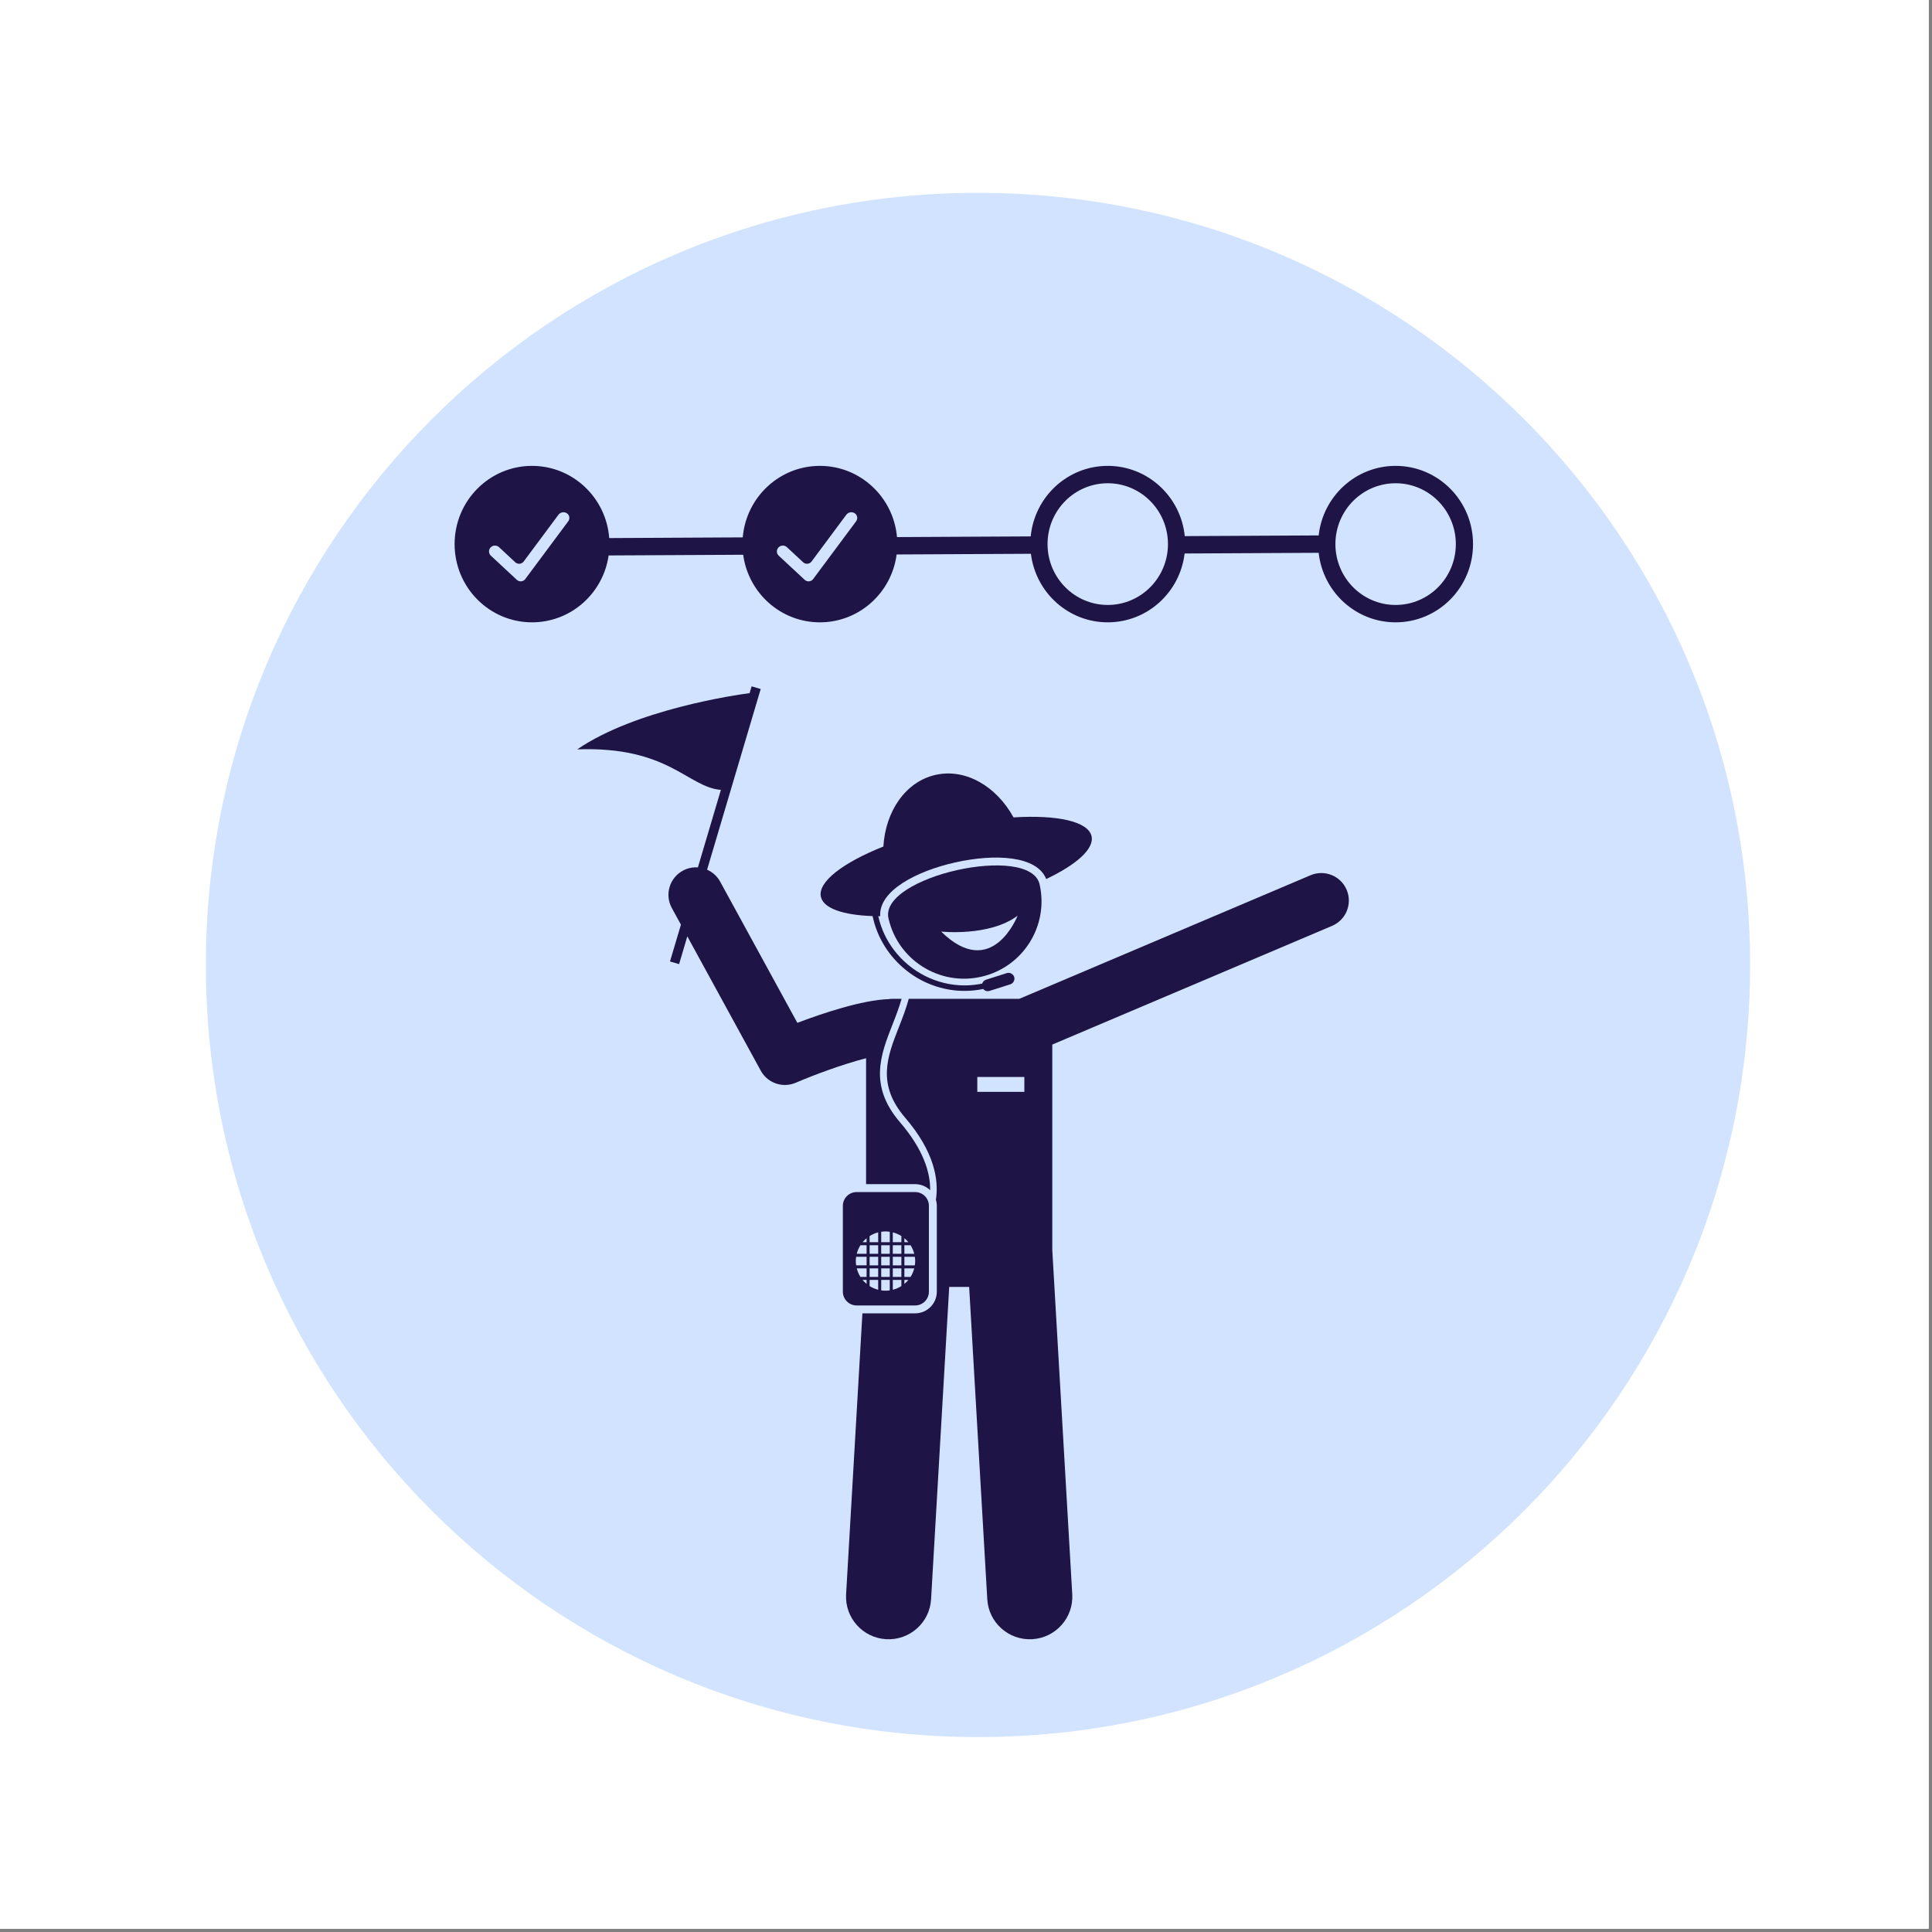 <svg xmlns="http://www.w3.org/2000/svg" xmlns:xlink="http://www.w3.org/1999/xlink" width="567" zoomAndPan="magnify" viewBox="0 0 425.25 425.25" height="567" preserveAspectRatio="xMidYMid meet" version="1.0"><rect x="0" y="0" width="425.25" height="425.25" fill="#808080" stroke="none"/><defs><clipPath id="id1"><path d="M 0 0 L 424.5 0 L 424.5 424.5 L 0 424.5 Z M 0 0 " clip-rule="nonzero"/></clipPath><clipPath id="id2"><path d="M 100 102.543 L 324.824 102.543 L 324.824 136.98 L 100 136.98 Z M 100 102.543 " clip-rule="nonzero"/></clipPath><clipPath id="id3"><path d="M 127.055 151 L 205 151 L 205 262 L 127.055 262 Z M 127.055 151 " clip-rule="nonzero"/></clipPath></defs><g clip-path="url(#id1)"><path fill="rgb(100%, 100%, 100%)" d="M 0 0 L 424.5 0 L 424.5 424.5 L 0 424.5 Z M 0 0 " fill-opacity="1" fill-rule="nonzero"/><path fill="rgb(100%, 100%, 100%)" d="M 0 0 L 424.5 0 L 424.5 424.5 L 0 424.5 Z M 0 0 " fill-opacity="1" fill-rule="nonzero"/><path fill="rgb(100%, 100%, 100%)" d="M 0 0 L 424.5 0 L 424.5 424.5 L 0 424.5 Z M 0 0 " fill-opacity="1" fill-rule="nonzero"/></g><path fill="rgb(81.96%, 89.02%, 100%)" d="M 215.262 42.445 C 121.398 42.445 45.312 118.535 45.312 212.395 C 45.312 306.258 121.398 382.344 215.262 382.344 C 309.121 382.344 385.211 306.258 385.211 212.395 C 385.211 118.535 309.121 42.445 215.262 42.445 " fill-opacity="1" fill-rule="nonzero"/><g clip-path="url(#id2)"><path fill="rgb(11.76%, 7.84%, 27.06%)" d="M 290.25 117.852 C 291.191 109.238 298.414 102.543 307.188 102.543 C 316.598 102.543 324.227 110.25 324.227 119.762 C 324.227 129.273 316.598 136.98 307.188 136.98 C 298.418 136.98 291.195 130.285 290.25 121.676 L 260.742 121.828 C 259.734 130.363 252.543 136.98 243.824 136.98 C 235.129 136.98 227.953 130.398 226.914 121.891 L 197.355 122.043 C 196.25 130.477 189.109 136.98 180.465 136.98 C 171.84 136.98 164.715 130.508 163.582 122.105 L 133.965 122.258 C 132.766 130.586 125.676 136.98 117.102 136.98 C 107.691 136.98 100.062 129.273 100.062 119.762 C 100.062 110.25 107.691 102.543 117.102 102.543 C 126.07 102.543 133.422 109.543 134.094 118.434 L 163.488 118.281 C 164.23 109.465 171.547 102.543 180.465 102.543 C 189.359 102.543 196.664 109.43 197.438 118.219 L 226.867 118.066 C 227.711 109.352 234.98 102.543 243.824 102.543 C 252.648 102.543 259.906 109.32 260.777 118.004 Z M 307.188 133.156 C 314.508 133.156 320.441 127.16 320.441 119.762 C 320.441 112.363 314.508 106.367 307.188 106.367 C 299.867 106.367 293.934 112.363 293.934 119.762 C 293.934 127.16 299.867 133.156 307.188 133.156 Z M 243.824 133.156 C 251.145 133.156 257.078 127.16 257.078 119.762 C 257.078 112.363 251.145 106.367 243.824 106.367 C 236.508 106.367 230.574 112.363 230.574 119.762 C 230.574 127.16 236.508 133.156 243.824 133.156 Z M 122.922 113.301 L 115.273 123.582 C 114.855 124.145 114.066 124.258 113.508 123.836 C 113.473 123.809 113.441 123.781 113.41 123.754 L 109.848 120.441 C 109.32 119.949 108.496 119.969 107.992 120.492 C 107.508 120.992 107.52 121.793 108.016 122.285 C 108.023 122.293 108.031 122.301 108.043 122.309 L 113.758 127.625 C 114.273 128.105 115.07 128.07 115.543 127.551 C 115.57 127.52 115.598 127.488 115.621 127.453 L 125.078 114.738 C 125.484 114.195 125.375 113.426 124.84 113.02 C 124.816 113.004 124.797 112.988 124.777 112.977 C 124.172 112.57 123.359 112.715 122.922 113.301 Z M 186.281 113.301 L 178.637 123.582 C 178.219 124.145 177.426 124.258 176.867 123.836 C 176.836 123.809 176.805 123.781 176.773 123.754 L 173.211 120.441 C 172.68 119.949 171.859 119.969 171.355 120.492 C 170.871 120.992 170.879 121.793 171.375 122.285 C 171.383 122.293 171.395 122.301 171.402 122.309 L 177.121 127.625 C 177.633 128.105 178.43 128.07 178.902 127.551 C 178.934 127.52 178.957 127.488 178.984 127.453 L 188.441 114.738 C 188.844 114.195 188.734 113.426 188.199 113.02 C 188.18 113.004 188.16 112.988 188.137 112.977 C 187.531 112.57 186.719 112.715 186.281 113.301 Z M 186.281 113.301 " fill-opacity="1" fill-rule="nonzero"/></g><path fill="rgb(11.76%, 7.84%, 27.06%)" d="M 293.203 203.789 C 296.285 202.48 297.719 198.926 296.41 195.852 C 295.102 192.777 291.543 191.34 288.461 192.648 L 224.371 219.844 L 200.023 219.844 C 199.453 221.977 198.652 224.039 197.852 226.074 C 195.312 232.543 192.914 238.656 199.227 246.008 C 205.719 253.566 206.66 259.77 206.004 264.062 C 206.133 264.488 206.203 264.938 206.203 265.406 L 206.203 284.312 C 206.203 286.941 204.062 289.078 201.43 289.078 L 189.824 289.078 L 186.234 350.922 C 185.938 356.082 189.883 360.5 195.043 360.801 C 200.211 361.098 204.641 357.164 204.938 352.004 L 208.93 283.262 L 213.32 283.262 L 217.309 352.004 C 217.609 357.164 222.039 361.098 227.203 360.801 C 232.367 360.5 236.312 356.082 236.012 350.922 L 231.617 275.148 L 231.617 229.918 Z M 215.113 237.055 L 225.469 237.055 L 225.469 240.332 L 215.113 240.332 Z M 215.113 237.055 " fill-opacity="1" fill-rule="nonzero"/><g clip-path="url(#id3)"><path fill="rgb(11.76%, 7.84%, 27.06%)" d="M 153.613 190.926 C 152.496 190.848 151.344 191.07 150.289 191.648 C 147.352 193.25 146.27 196.926 147.871 199.855 L 149.879 203.523 L 147.473 211.625 L 149.473 212.215 L 151.285 206.102 L 167.445 235.656 C 168.539 237.656 170.613 238.812 172.77 238.812 C 173.57 238.812 174.383 238.652 175.164 238.316 C 179.117 236.617 185.523 234.227 190.633 232.926 L 190.633 260.641 L 201.43 260.641 C 202.715 260.641 203.879 261.152 204.734 261.977 C 204.785 258.199 203.344 253.125 198.078 246.992 C 191.172 238.949 193.852 232.125 196.441 225.523 C 197.172 223.664 197.906 221.781 198.449 219.844 L 196.488 219.844 C 196.195 219.844 195.91 219.875 195.629 219.914 C 189.703 220.121 181.035 223.039 175.504 225.137 L 158.512 194.059 C 157.848 192.84 156.82 191.949 155.637 191.43 L 167.434 151.66 L 165.438 151.07 L 164.996 152.566 C 162.105 152.945 139.961 156.113 127.055 164.941 C 147.215 164.215 151.355 173.281 158.676 173.859 Z M 153.613 190.926 " fill-opacity="1" fill-rule="nonzero"/></g><path fill="rgb(11.76%, 7.84%, 27.06%)" d="M 212.305 218.105 C 213.68 218.105 215.059 217.957 216.414 217.684 C 216.742 218.086 217.293 218.273 217.812 218.105 L 221.664 216.883 L 222.387 216.656 C 222.57 216.598 222.73 216.496 222.867 216.371 C 223.223 216.043 223.383 215.523 223.227 215.031 C 223.09 214.605 222.75 214.297 222.348 214.184 C 222.109 214.117 221.852 214.113 221.602 214.191 L 217.027 215.645 C 216.609 215.777 216.309 216.105 216.188 216.496 C 214.906 216.758 213.602 216.895 212.305 216.895 C 206.117 216.895 200.418 213.887 196.809 209.16 C 195.156 206.996 193.945 204.473 193.324 201.707 C 193.32 201.695 193.316 201.68 193.312 201.664 C 193.457 201.664 193.602 201.664 193.746 201.664 C 193.359 196.137 201.578 191.77 210.27 189.824 C 218.961 187.875 228.258 188.324 230.277 193.484 C 236.926 190.328 240.883 186.84 240.258 184.055 C 239.52 180.777 232.633 179.324 223.082 179.914 C 219.324 173.062 212.531 169.078 205.938 170.555 C 199.344 172.031 194.906 178.531 194.441 186.328 C 185.555 189.867 179.949 194.121 180.684 197.398 C 181.262 199.965 185.621 201.414 192.07 201.637 C 192.094 201.75 192.113 201.863 192.141 201.973 C 193.176 206.574 195.758 210.547 199.258 213.402 C 199.762 213.812 200.277 214.207 200.816 214.57 C 204.141 216.809 208.117 218.105 212.305 218.105 Z M 212.305 218.105 " fill-opacity="1" fill-rule="nonzero"/><path fill="rgb(11.76%, 7.84%, 27.06%)" d="M 195.562 202.125 C 197.625 211.293 206.742 217.062 215.93 215.004 C 225.117 212.945 230.891 203.844 228.832 194.672 C 226.77 185.504 193.5 192.953 195.562 202.125 Z M 207.152 205.047 C 207.152 205.047 217.781 206.207 223.988 201.551 C 223.988 201.551 218.359 216.039 207.152 205.047 Z M 207.152 205.047 " fill-opacity="1" fill-rule="nonzero"/><path fill="rgb(11.76%, 7.84%, 27.06%)" d="M 201.43 262.383 L 188.551 262.383 C 186.883 262.383 185.52 263.742 185.52 265.406 L 185.52 284.316 C 185.52 285.98 186.883 287.34 188.551 287.34 L 201.43 287.34 C 203.098 287.34 204.461 285.98 204.461 284.316 L 204.461 265.406 C 204.461 263.742 203.098 262.383 201.43 262.383 Z M 196.512 283.887 L 196.512 281.723 L 198.402 281.723 L 198.402 283.078 C 197.828 283.441 197.191 283.715 196.512 283.887 Z M 193.297 281.723 L 193.297 283.887 C 192.621 283.715 191.984 283.441 191.41 283.078 L 191.41 281.723 Z M 191.41 281.062 L 191.41 279.176 L 193.297 279.176 L 193.297 281.062 Z M 188.371 277.57 C 188.371 277.25 188.402 276.938 188.445 276.629 L 190.746 276.629 L 190.746 278.512 L 188.445 278.512 C 188.402 278.207 188.371 277.891 188.371 277.57 Z M 193.297 274.082 L 193.297 275.965 L 191.41 275.965 L 191.41 274.082 Z M 191.41 273.418 L 191.41 272.066 C 191.984 271.703 192.621 271.426 193.297 271.254 L 193.297 273.418 Z M 198.402 274.082 L 198.402 275.965 L 196.512 275.965 L 196.512 274.082 Z M 196.512 273.418 L 196.512 271.254 C 197.191 271.426 197.828 271.703 198.402 272.066 L 198.402 273.418 Z M 193.961 276.629 L 195.848 276.629 L 195.848 278.516 L 193.961 278.516 Z M 193.297 278.516 L 191.41 278.516 L 191.41 276.629 L 193.297 276.629 Z M 196.512 276.629 L 198.402 276.629 L 198.402 278.516 L 196.512 278.516 Z M 195.848 275.965 L 193.961 275.965 L 193.961 274.082 L 195.848 274.082 Z M 190.746 275.965 L 188.578 275.965 C 188.75 275.289 189.023 274.656 189.391 274.082 L 190.746 274.082 Z M 190.746 279.176 L 190.746 281.062 L 189.391 281.062 C 189.023 280.488 188.75 279.852 188.578 279.176 Z M 193.961 279.176 L 195.848 279.176 L 195.848 281.062 L 193.961 281.062 Z M 196.512 279.176 L 198.402 279.176 L 198.402 281.062 L 196.512 281.062 Z M 199.062 281.723 L 199.945 281.723 C 199.68 282.043 199.387 282.34 199.062 282.602 Z M 200.418 281.062 L 199.062 281.062 L 199.062 279.176 L 201.234 279.176 C 201.062 279.852 200.785 280.488 200.418 281.062 Z M 201.441 277.57 C 201.441 277.891 201.41 278.203 201.363 278.516 L 199.066 278.516 L 199.066 276.629 L 201.363 276.629 C 201.41 276.938 201.441 277.25 201.441 277.57 Z M 201.234 275.965 L 199.062 275.965 L 199.062 274.082 L 200.418 274.082 C 200.785 274.656 201.062 275.289 201.234 275.965 Z M 199.945 273.418 L 199.062 273.418 L 199.062 272.539 C 199.387 272.805 199.68 273.098 199.945 273.418 Z M 195.848 271.125 L 195.848 273.418 L 193.961 273.418 L 193.961 271.125 C 194.27 271.078 194.582 271.047 194.906 271.047 C 195.227 271.047 195.539 271.078 195.848 271.125 Z M 190.746 272.539 L 190.746 273.418 L 189.863 273.418 C 190.129 273.098 190.426 272.805 190.746 272.539 Z M 189.863 281.723 L 190.746 281.723 L 190.746 282.602 C 190.426 282.34 190.129 282.043 189.863 281.723 Z M 193.961 284.02 L 193.961 281.723 L 195.848 281.723 L 195.848 284.02 C 195.539 284.062 195.227 284.094 194.906 284.094 C 194.582 284.094 194.27 284.062 193.961 284.02 Z M 193.961 284.02 " fill-opacity="1" fill-rule="nonzero"/></svg>